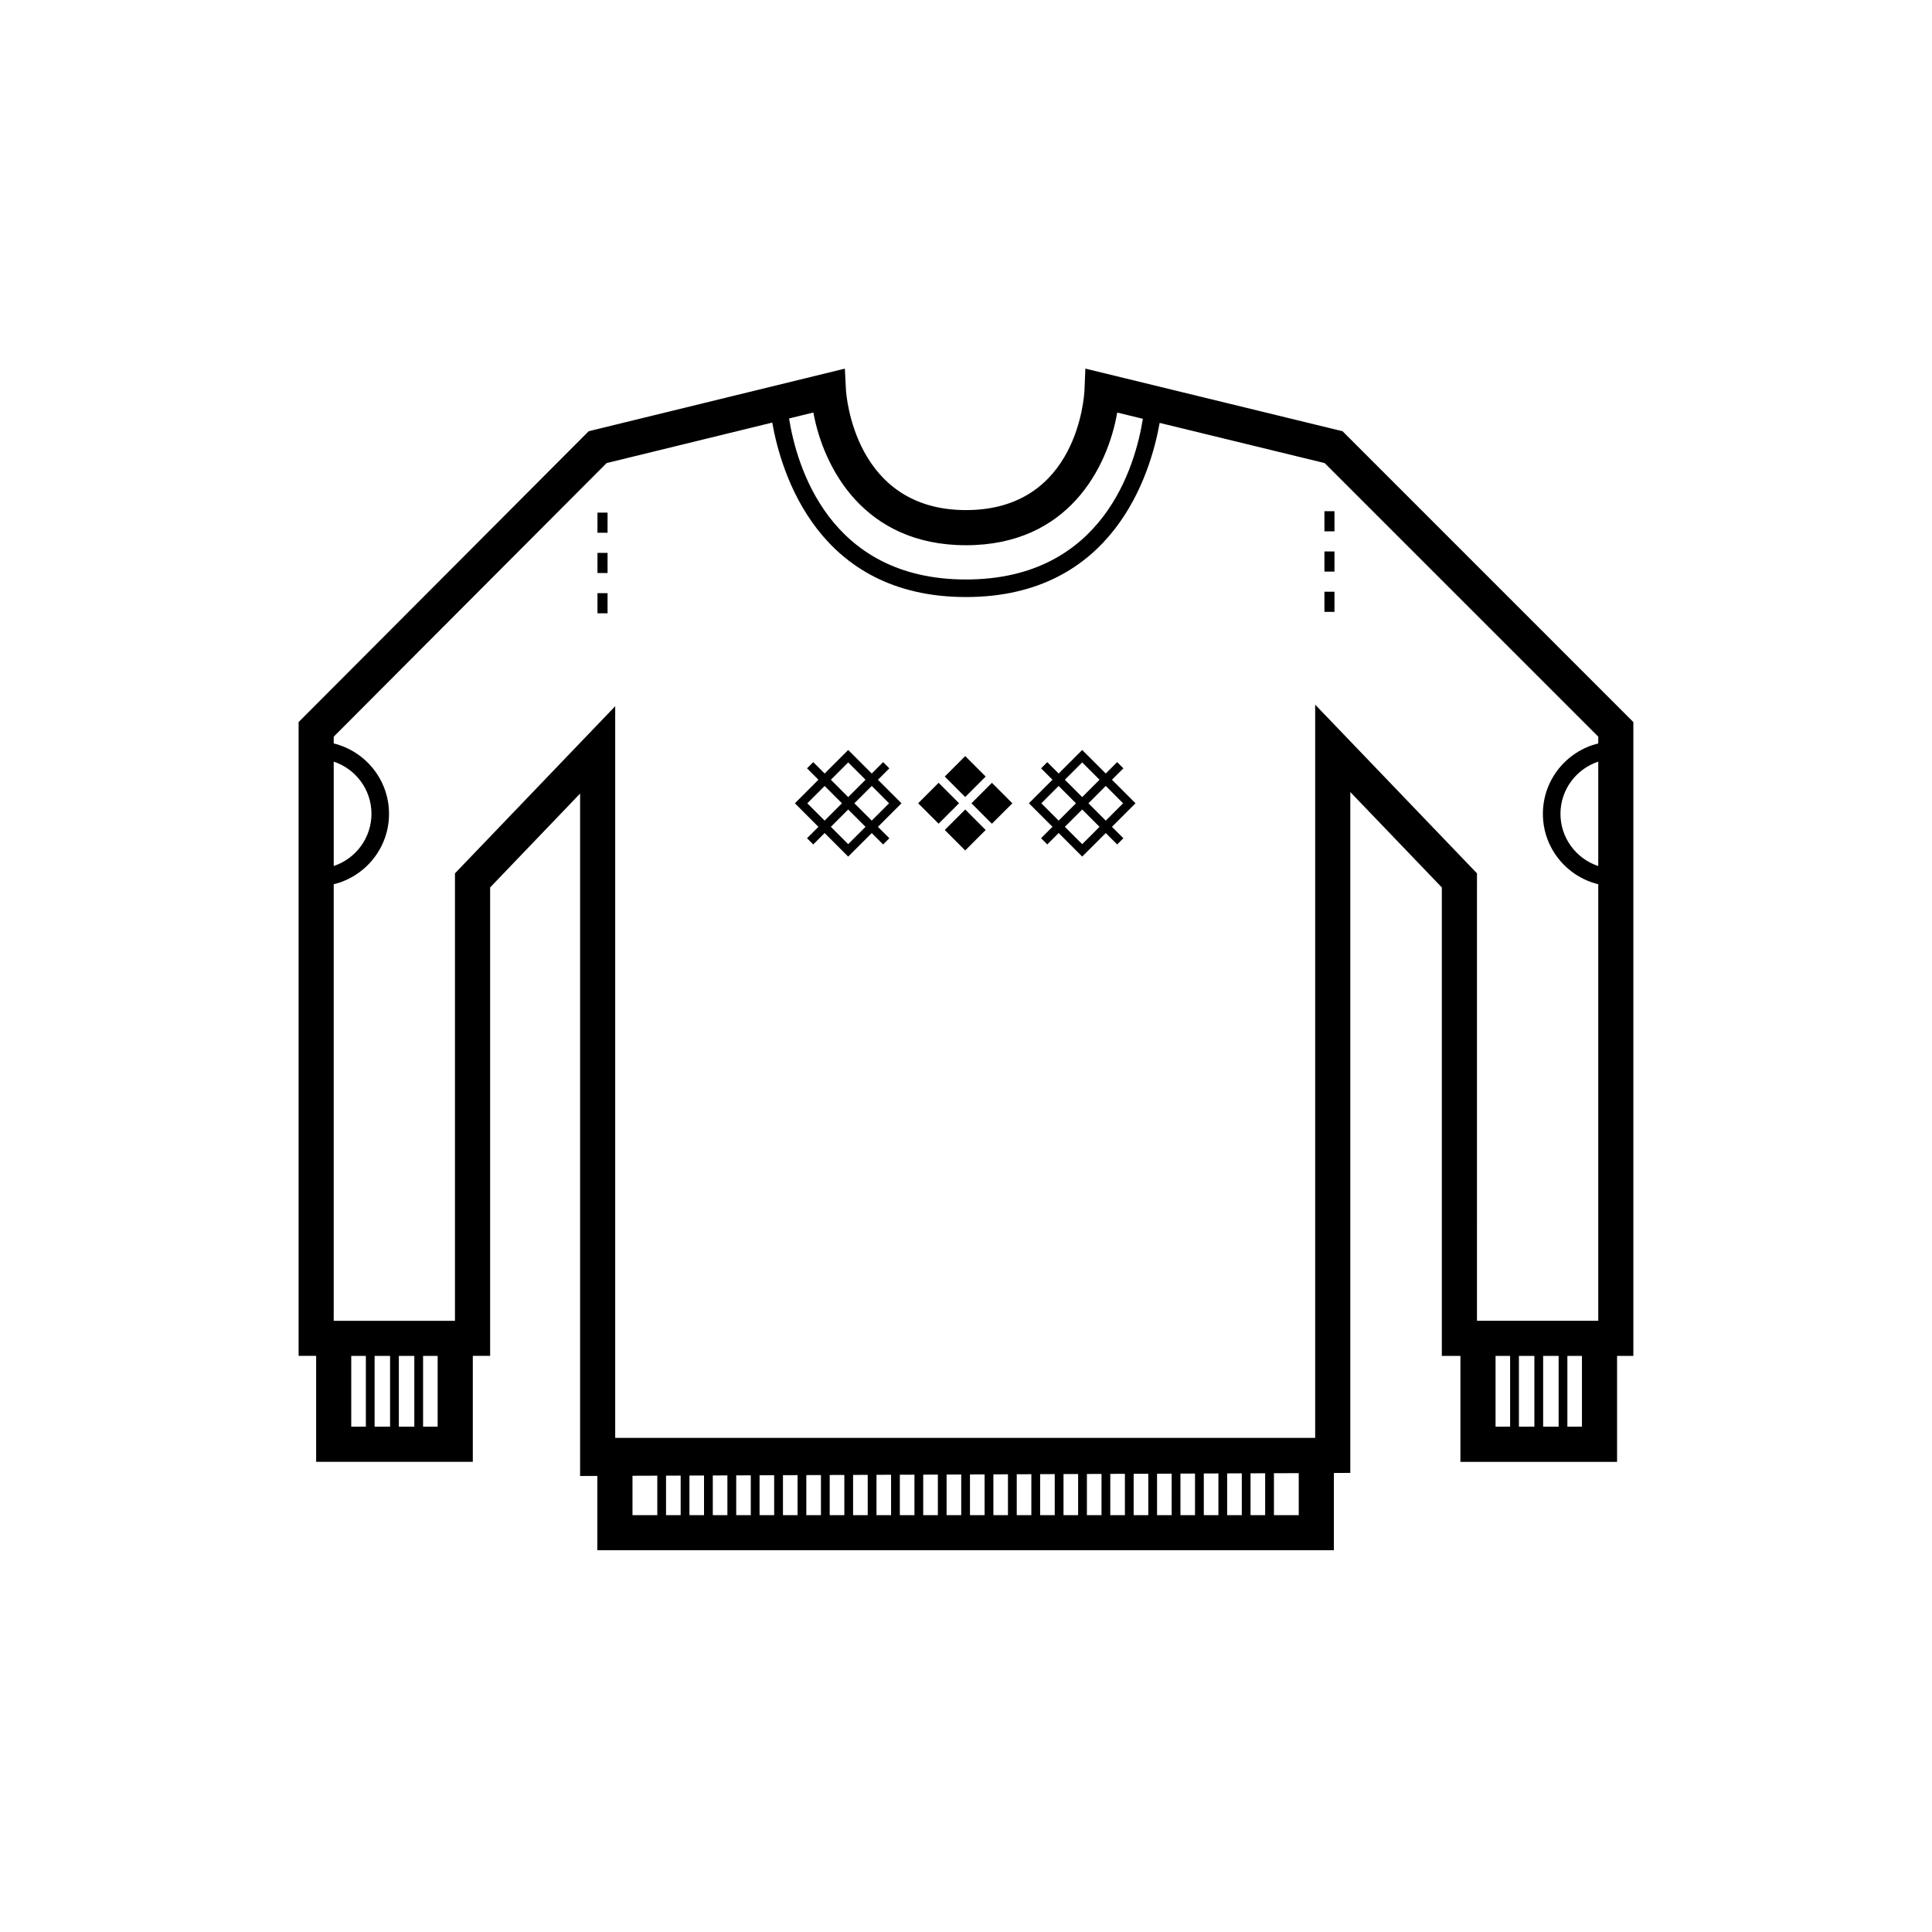 <?xml version="1.0" encoding="UTF-8"?>
<!-- Uploaded to: SVG Repo, www.svgrepo.com, Generator: SVG Repo Mixer Tools -->
<svg fill="#000000" width="800px" height="800px" version="1.1" viewBox="144 144 512 512" xmlns="http://www.w3.org/2000/svg">
 <g>
  <path d="m305.01 306.53h-2.672v-5.336h2.672zm0-10.672h-2.672v-5.336h2.672zm0-10.672h-2.672v-5.336h2.672z"/>
  <path d="m497.65 306.15h-2.664v-5.336h2.664zm0-10.672h-2.664v-5.336h2.664zm0-10.668h-2.664v-5.336h2.664z"/>
  <path d="m444.92 356.88-6.242-6.242 3.027-3.019-1.648-1.648-3.019 3.019-6.242-6.238-6.242 6.242-3.019-3.019-1.641 1.641 3.023 3.019-6.242 6.242 6.242 6.238-3.023 3.019 1.641 1.648 3.019-3.023 6.242 6.246 6.242-6.238 3.019 3.019 1.648-1.648-3.027-3.019zm-3.285 0-4.594 4.594-4.594-4.594 4.594-4.602zm-10.84-10.836 4.594 4.594-4.594 4.602-4.594-4.602zm-10.828 10.836 4.586-4.594 4.594 4.594-4.594 4.59zm10.828 10.832-4.594-4.594 4.594-4.59 4.594 4.594z"/>
  <path d="m382.9 356.88-6.242-6.242 3.027-3.019-1.652-1.648-3.012 3.019-6.242-6.238-6.242 6.242-3.019-3.019-1.648 1.641 3.019 3.019-6.234 6.246 6.231 6.238-3.019 3.019 1.648 1.648 3.019-3.023 6.242 6.246 6.242-6.238 3.012 3.019 1.652-1.648-3.027-3.019zm-3.293 0-4.586 4.594-4.606-4.594 4.606-4.602zm-10.828-10.836 4.594 4.594-4.594 4.602-4.594-4.602zm-10.84 10.836 4.594-4.594 4.594 4.594-4.594 4.59zm10.84 10.832-4.594-4.594 4.594-4.59 4.594 4.594z"/>
  <path d="m406.86 362.3-5.418-5.426 5.426-5.418 5.418 5.426z"/>
  <path d="m405.21 349.79-5.422 5.422-5.418-5.422 5.422-5.422z"/>
  <path d="m392.74 351.45 5.418 5.414-5.418 5.422-5.418-5.414z"/>
  <path d="m394.37 363.95 5.426-5.418 5.418 5.426-5.426 5.418z"/>
  <path d="m499.79 258.28-68.16-16.594-0.23 5.672c-0.055 1.293-1.664 31.82-31.398 31.82-29.625 0-31.738-30.582-31.816-31.875l-0.293-5.613-67.879 16.586-76.879 77.082v167.96h4.648v28.078h41.516v-28.078h4.594v-124.14l23.84-24.875v180.85l4.57-0.016v19.699h195.19v-20.48l4.352-0.02v-180.44l24.254 25.285v124.15h4.926v28.078h41.516v-28.078h4.316v-167.97zm-140.24-4.961c2.66 14.539 13.316 35.172 40.441 35.172 27.137 0 37.562-20.605 40.082-35.16l6.797 1.656c-1.945 12.234-10.414 42.582-46.879 42.582-36.477 0-44.945-30.5-46.879-42.672zm-127.11 92.52c5.773 1.91 9.969 7.336 10 13.75 0.035 6.469-4.176 11.98-10 13.914zm8.516 176.25h-3.871v-18.766h3.871zm6.418 0h-4.098v-18.766h4.098zm6.422 0h-4.098v-18.766h4.098zm6.184 0h-3.859v-18.766h3.859zm58.211 23.438h-6.574v-10.43l6.574-0.023zm6.191 0h-3.875v-10.465l3.875-0.012zm6.191 0h-3.863v-10.488l3.863-0.016zm6.195 0h-3.871v-10.508l3.871-0.016zm6.199 0h-3.863v-10.535l3.863-0.016zm6.195 0h-3.871v-10.566l3.871-0.016zm6.203 0h-3.871v-10.586l3.871-0.016zm6.191 0h-3.875v-10.609l3.875-0.016zm6.199 0h-3.875v-10.637l3.875-0.016zm6.195 0h-3.875v-10.66l3.875-0.016zm6.191 0h-3.863v-10.688l3.863-0.012zm6.195 0h-3.871v-10.707l3.871-0.016zm6.203 0h-3.879v-10.73l3.879-0.016zm6.195 0h-3.879v-10.758l3.879-0.016zm6.191 0h-3.875v-10.785l3.875-0.016zm6.191 0h-3.863v-10.805l3.863-0.02zm6.199 0h-3.871v-10.832l3.871-0.016zm6.195 0h-3.867v-10.863l3.871-0.012zm6.199 0h-3.871v-10.883l3.871-0.016zm6.199 0h-3.871l0.004-10.906 3.871-0.02zm6.191 0h-3.867v-10.934l3.875-0.016v10.949zm6.203 0h-3.875v-10.957l3.875-0.016zm6.188 0h-3.863v-10.977l3.871-0.02-0.004 10.996zm6.195 0h-3.863v-11.008l3.863-0.016zm6.199 0h-3.867v-11.035l3.871-0.016v11.051zm6.199 0h-3.879v-11.059l3.879-0.02zm6.191 0h-3.875v-11.082l3.875-0.016zm8.902 0h-6.574v-11.105l6.574-0.023zm68.871-42.199v18.766h-4.102v-18.766zm-6.426 18.762h-4.098v-18.766h4.098zm-6.43 0h-3.859v-18.766h3.859zm19.035 0h-3.859v-18.766h3.859zm4.324-148.58c-5.836-1.93-10.047-7.445-10.016-13.914 0.035-6.414 4.238-11.84 10.016-13.75zm0-32.492c-8.363 2.047-14.621 9.559-14.672 18.551-0.055 9.062 6.219 16.703 14.672 18.766v115.68h-32.145l0.004-118.57-42.879-44.703v194.31h-185.5v-193.9l-42.465 44.297v118.58h-32.133v-115.69c8.438-2.066 14.711-9.703 14.656-18.766-0.047-8.992-6.301-16.504-14.656-18.551v-1.797l72.316-72.504 43.898-10.73c2.387 13.516 12.203 46.23 51.34 46.23 39.059 0 48.914-32.582 51.328-46.148l43.727 10.645 72.512 72.504z"/>
 </g>
</svg>